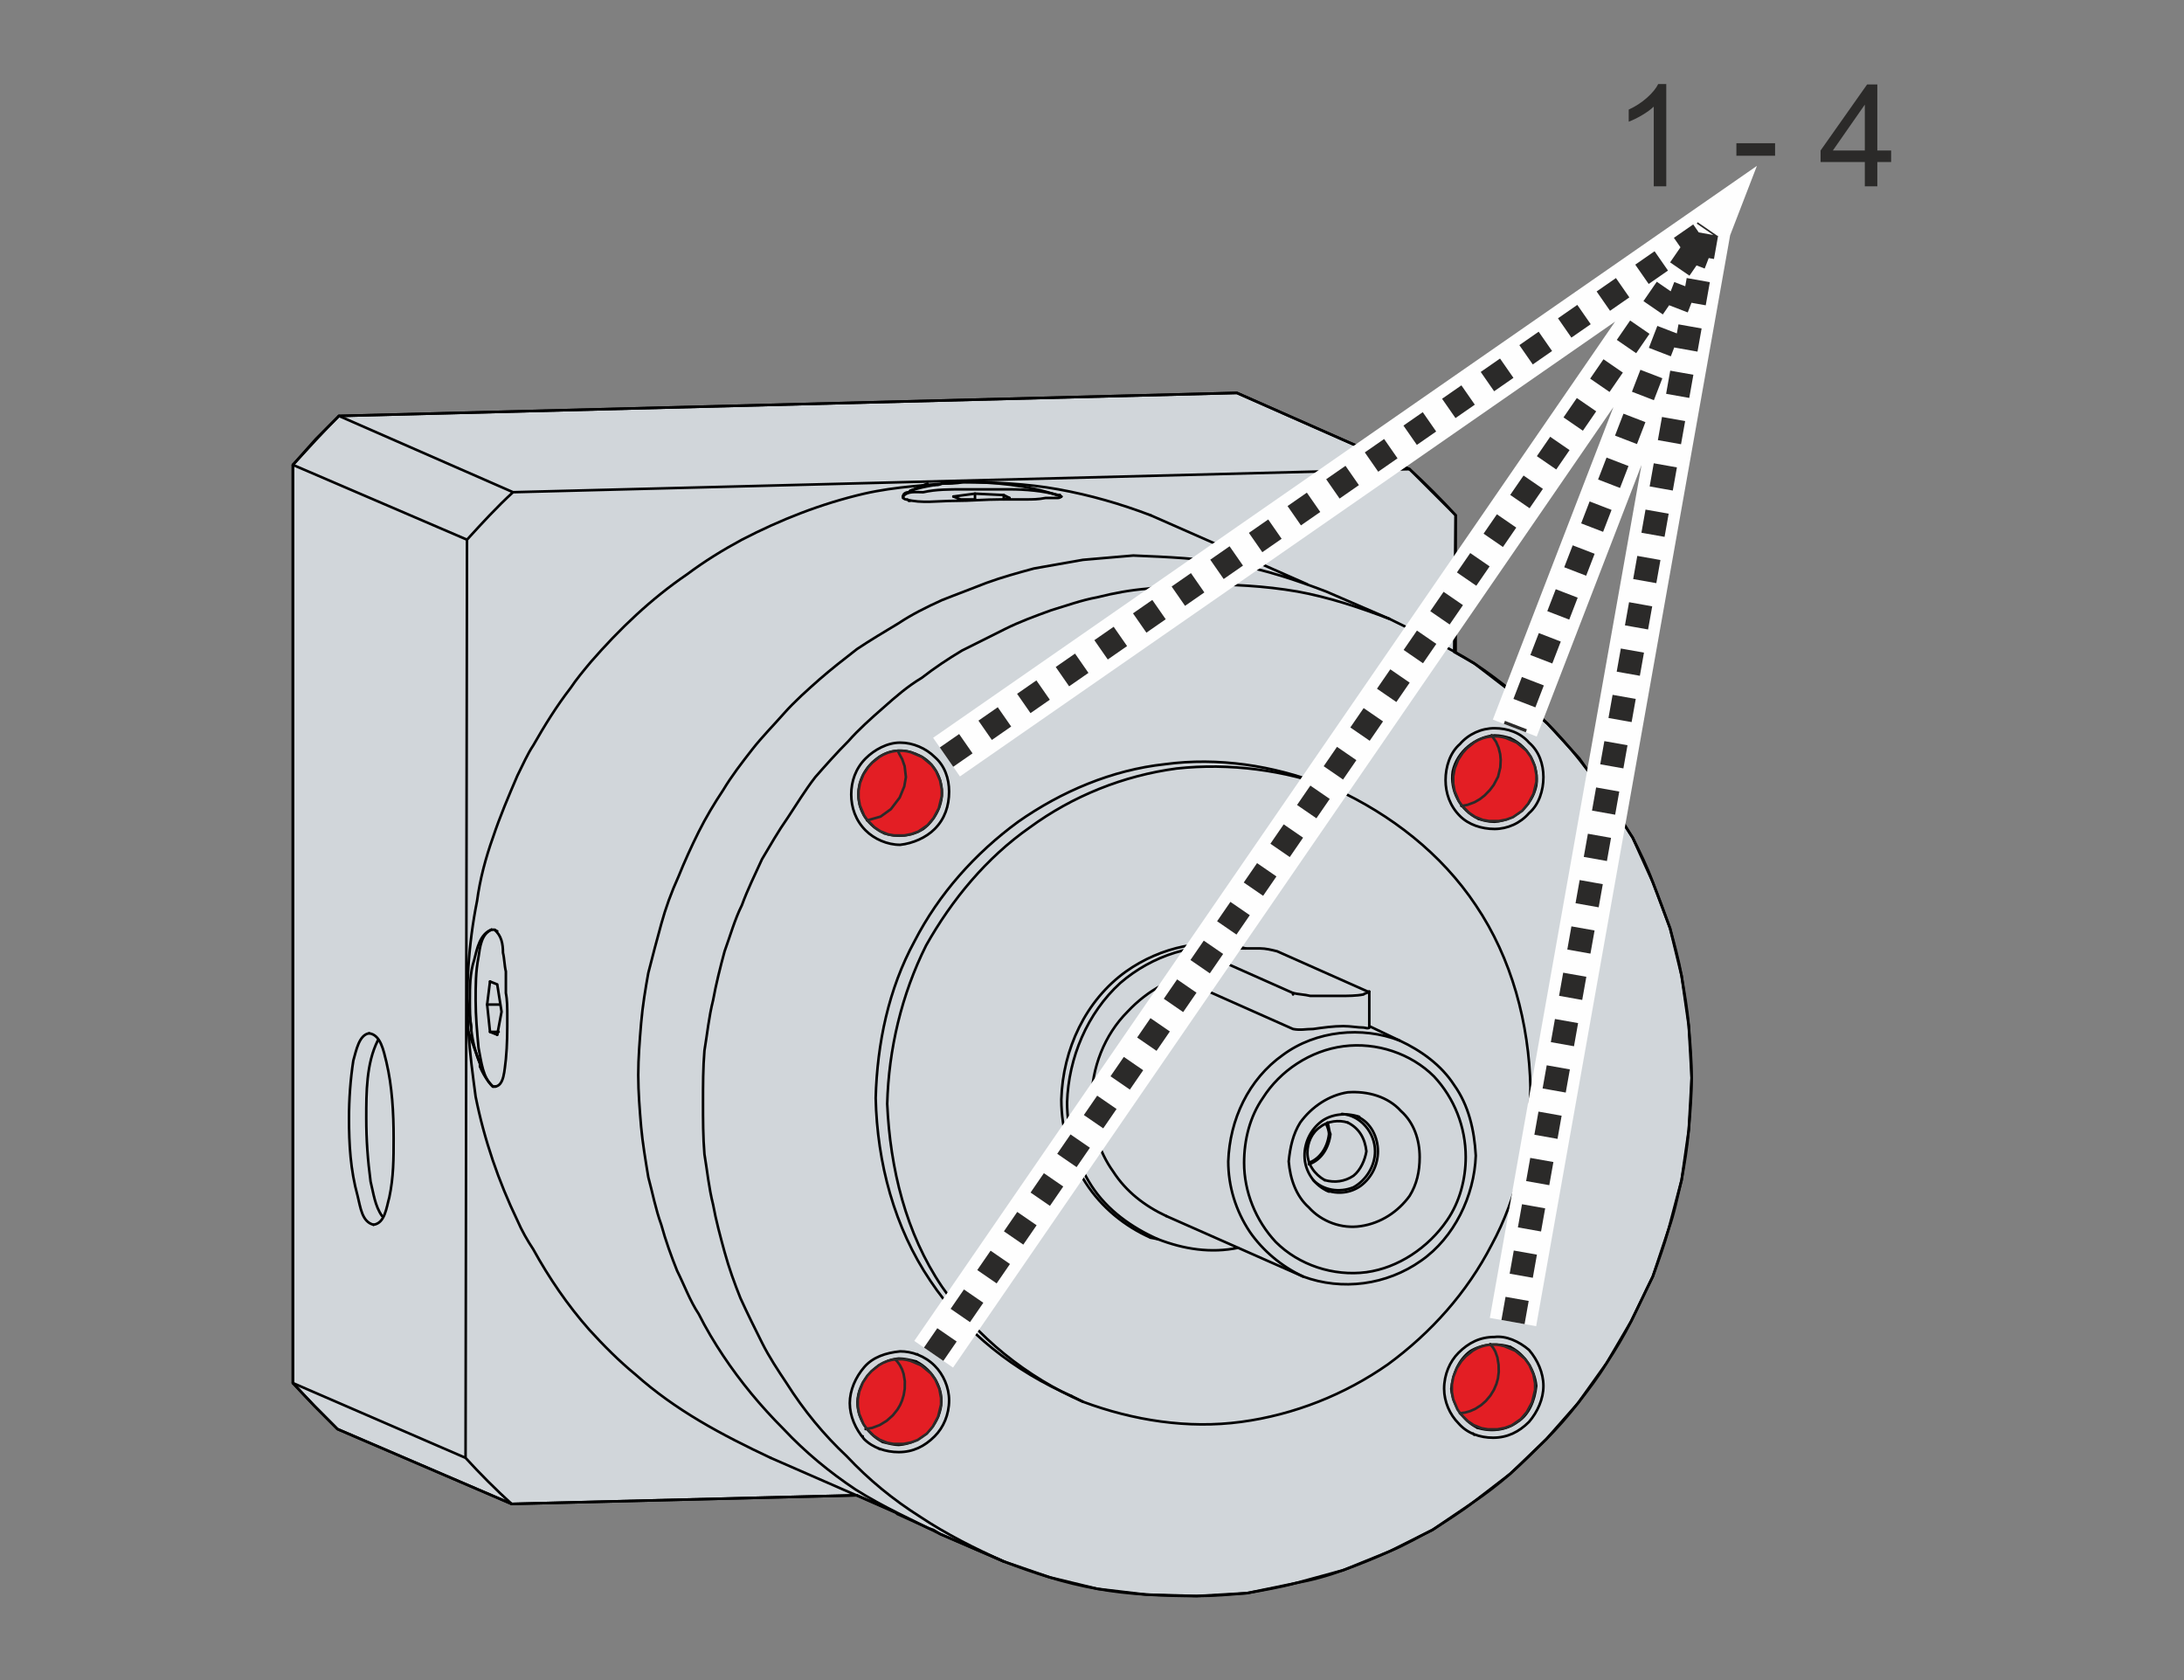 <?xml version="1.0" encoding="UTF-8"?>
<!DOCTYPE svg PUBLIC "-//W3C//DTD SVG 1.1//EN" "http://www.w3.org/Graphics/SVG/1.1/DTD/svg11.dtd">
<!-- Creator: Corel DESIGNER 2018 (64 Bit) -->
<svg xmlns="http://www.w3.org/2000/svg" xml:space="preserve" width="65mm" height="50mm" version="1.1" style="shape-rendering:geometricPrecision; text-rendering:geometricPrecision; image-rendering:optimizeQuality; fill-rule:evenodd; clip-rule:evenodd"
viewBox="0 0 6500 5000"
 xmlns:xlink="http://www.w3.org/1999/xlink">
 <rect x="0" y="0" width="6500" height="5000" fill="#808080" stroke="none"/>
 <defs>
  <style type="text/css">
   <![CDATA[
    .str2 {stroke:#FEFEFE;stroke-width:140;stroke-miterlimit:22.926}
    .str1 {stroke:#2B2A29;stroke-width:7.62;stroke-linecap:round;stroke-linejoin:round;stroke-miterlimit:22.926}
    .str0 {stroke:black;stroke-width:7.62;stroke-linecap:round;stroke-linejoin:round;stroke-miterlimit:22.926}
    .str3 {stroke:#2B2A29;stroke-width:69.99;stroke-miterlimit:22.926;stroke-dasharray:69.99 69.99}
    .fil1 {fill:none}
    .fil2 {fill:#E31E24}
    .fil0 {fill:#D1D6DA}
    .fil3 {fill:#2B2A29;fill-rule:nonzero}
   ]]>
  </style>
 </defs>
 <g id="Ebene_x0020_1">
  <g id="_1412178691232">
   <g id="Projekt_Getriebe-7.svg">
    <g id="outline">
     <g>
      <polygon id="MB_PLE_MASTER" class="fil0 str0" points="3681.23,1169.36 1008.7,1237.88 1008.7,1237.88 940.17,1306.4 940.17,1306.4 871.65,1383.49 871.65,1383.49 871.65,1383.49 871.65,4115.99 871.65,4115.99 935.89,4184.51 935.89,4184.51 1004.42,4253.05 1004.42,4253.05 1522.65,4475.75 1522.65,4475.75 1522.65,4475.75 2550.55,4450.05 2550.55,4450.05 2550.55,4450.05 2666.19,4501.45 2666.19,4501.45 2666.19,4501.45 2670.46,4505.73 2670.46,4505.73 2764.7,4548.56 2764.7,4548.56 2777.54,4552.85 2777.54,4552.85 2798.96,4565.69 2798.96,4565.69 2987.4,4647.07 2987.4,4647.07 2987.4,4647.07 3124.45,4694.19 3124.45,4694.19 3124.45,4694.19 3265.79,4728.45 3265.79,4728.45 3265.79,4728.45 3411.41,4745.58 3411.41,4745.58 3411.41,4745.58 3561.31,4749.86 3561.31,4749.86 3561.31,4749.86 3711.21,4741.29 3711.21,4741.29 3711.21,4741.29 3856.83,4711.32 3856.83,4711.32 3856.83,4711.32 3998.16,4672.77 3998.16,4672.77 3998.16,4672.77 4135.21,4617.09 4135.21,4617.09 4135.21,4617.09 4263.71,4552.85 4263.71,4552.85 4263.71,4552.85 4383.62,4471.47 4383.62,4471.47 4383.62,4471.47 4494.98,4385.82 4494.98,4385.82 4494.98,4385.82 4602.05,4283.02 4602.05,4283.02 4602.05,4283.02 4696.27,4175.96 4696.27,4175.96 4696.27,4175.96 4781.94,4056.03 4781.94,4056.03 4781.94,4056.03 4854.74,3931.82 4854.74,3931.82 4854.74,3931.82 4918.99,3799.05 4918.99,3799.05 4918.99,3799.05 4966.1,3657.71 4966.1,3657.71 4966.1,3657.71 5004.64,3512.1 5004.64,3512.1 5004.64,3512.1 5026.06,3362.2 5026.06,3362.2 5026.06,3362.2 5034.63,3208.02 5034.63,3208.02 5034.63,3208.02 5026.06,3053.83 5026.06,3053.83 5026.06,3053.83 5004.64,2903.93 5004.64,2903.93 5004.64,2903.93 4970.38,2762.59 4970.38,2762.59 4970.38,2762.59 4918.99,2625.54 4918.99,2625.54 4918.99,2625.54 4859.03,2492.77 4859.03,2492.77 4859.03,2492.77 4781.94,2372.85 4781.94,2372.85 4781.94,2372.85 4700.56,2257.21 4700.56,2257.21 4700.56,2257.21 4606.34,2154.42 4606.34,2154.42 4606.34,2154.42 4499.26,2060.19 4499.26,2060.19 4499.26,2060.19 4387.91,1974.54 4387.91,1974.54 4387.91,1974.54 4327.94,1940.28 4327.94,1940.28 4327.94,1940.28 4332.23,1533.4 4332.23,1533.4 4332.23,1533.4 4263.71,1464.87 4263.71,1464.87 4195.17,1396.35 4195.17,1396.35 4195.17,1396.35 3681.23,1169.36 3681.23,1169.36 "/>
     </g>
    </g>
    <g id="_Root">
     <g id="MB_PLE_MASTER_0">
      <g id="_G43">
       <g id="_S297">
        <g>
         <path class="fil1 str0" d="M871.65 4115.99l513.94 222.71c42.84,47.12 89.94,94.22 137.06,137.05m2612.56 -2633.98c-89.93,-34.27 -179.87,-64.24 -274.09,-81.38 -98.51,-17.13 -197.02,-21.41 -295.53,-21.41 -51.39,4.28 -102.79,4.28 -149.9,12.84 -51.4,4.29 -98.5,12.86 -149.9,25.71 -47.11,8.57 -94.23,25.7 -137.05,38.54 -47.12,17.13 -94.22,34.26 -137.05,55.68 -42.84,21.41 -85.67,42.83 -128.5,64.25 -42.82,25.68 -81.36,51.39 -119.91,81.37 -42.83,25.69 -77.09,55.68 -115.64,89.94 -34.27,29.97 -72.82,64.25 -102.79,98.51 -34.26,34.26 -68.52,72.8 -98.51,107.07 -29.98,38.54 -55.68,81.37 -81.38,119.92 -29.97,42.83 -51.39,81.38 -77.09,124.21 -21.42,47.1 -42.82,89.94 -59.96,137.04 -21.41,42.83 -34.26,89.95 -51.39,137.05 -12.85,47.12 -25.71,98.51 -34.26,145.63 -12.85,51.39 -17.13,98.51 -25.71,149.9 -4.28,51.39 -4.28,102.79 -4.28,154.18 0,51.39 0,102.8 4.28,154.19 8.58,51.39 12.86,98.51 25.71,149.9 8.55,47.11 21.41,94.22 34.26,141.34 12.84,47.1 29.98,94.22 47.11,137.05 21.42,47.11 42.82,89.94 64.24,132.77 21.41,42.83 47.12,81.38 72.82,119.92 51.39,81.37 111.35,154.19 179.87,218.42 64.25,68.54 137.06,128.5 218.43,179.89 77.1,51.39 162.75,94.22 248.41,132.77m985.07 -2299.92c-149.9,-55.68 -312.66,-77.1 -471.13,-59.95 -158.45,21.4 -308.36,81.36 -436.85,175.58 -128.48,89.95 -231.27,214.15 -308.37,351.2 -72.8,145.63 -111.35,308.37 -115.63,471.13 8.57,192.73 55.67,385.46 162.75,543.93 102.78,149.9 252.68,269.82 419.72,342.63m-496.81 -119.92c51.39,25.7 85.65,85.66 72.81,141.34 -12.86,59.96 -64.25,102.78 -124.21,107.06 -12.85,0 -29.98,-4.28 -47.11,-8.56m1537.56 -1194.93c-111.35,-42.83 -248.41,-29.98 -346.92,42.82 -102.79,72.82 -158.47,192.73 -162.75,316.94 0,72.81 21.41,145.62 64.25,209.86 38.54,55.68 94.22,102.8 158.47,132.77m68.52 -453.98c4.28,8.56 8.57,21.42 8.57,29.98 -4.29,38.54 -25.7,72.8 -59.96,85.66m466.84 -17.13c0,-89.95 -34.28,-175.6 -94.24,-239.85 -68.52,-68.52 -171.31,-102.79 -269.82,-89.94 -98.5,12.85 -188.45,72.81 -239.84,154.19 -38.54,55.68 -55.67,124.2 -55.67,192.73 0,85.65 34.26,171.31 94.22,235.55 68.52,68.53 171.31,102.79 269.82,89.95 94.22,-12.86 184.16,-72.81 239.84,-154.19 38.54,-55.67 55.69,-124.21 55.69,-188.44m-137.06 0c0,42.82 -8.57,81.36 -29.99,115.64 -34.26,47.1 -85.65,81.36 -145.61,89.93 -55.67,8.56 -115.64,-12.84 -154.18,-55.67 -38.55,-34.26 -55.68,-85.67 -59.97,-137.06 4.29,-42.83 12.85,-81.37 34.27,-115.63 34.26,-47.12 85.66,-81.38 141.34,-89.94 59.96,-4.29 119.92,12.84 158.47,55.68 38.54,34.26 55.67,85.65 55.67,137.05m269.82 565.33c42.82,21.42 72.81,68.54 77.1,115.64 -4.29,42.83 -21.42,85.67 -55.68,107.08 -34.27,25.69 -81.38,29.98 -119.92,17.13m98.5 -2051.51c55.68,25.7 85.66,85.66 77.1,141.34 -12.86,59.96 -64.25,102.79 -124.21,107.06 -17.13,0 -34.26,-4.27 -47.11,-8.56m-1674.61 -192.73c47.1,17.13 77.09,64.24 77.09,115.64 0,38.55 -21.41,81.38 -55.69,107.07 -34.26,21.42 -77.09,25.7 -115.64,12.86m1379.11 860.86c34.26,17.13 51.39,47.1 55.67,85.65 -4.28,25.7 -17.13,55.69 -38.54,72.82 -25.71,17.13 -55.68,21.41 -85.67,12.84m-2830.99 132.77c-34.26,-8.56 -38.55,-51.39 -47.11,-85.65 -21.42,-77.09 -25.7,-154.19 -25.7,-231.28 0,-55.69 4.28,-115.64 12.84,-171.33 8.57,-29.97 17.15,-77.09 47.12,-81.36m2582.59 -252.69c-124.21,-21.42 -252.69,21.41 -346.91,102.78 -98.51,89.95 -154.19,222.71 -158.47,355.48 0,85.67 25.7,175.6 72.8,248.41 47.12,72.81 119.93,124.21 197.02,158.47m629.58 -736.66c-4.27,4.28 -12.84,4.28 -17.13,8.57 -21.42,4.27 -47.1,4.27 -68.52,4.27 -29.99,0 -59.96,0 -89.94,0 -17.14,-4.27 -34.27,-4.27 -51.4,-8.56l-269.82 -119.92 -4.29 0m-419.72 -1361.96c0,4.29 4.29,4.29 4.29,4.29m-355.48 -38.55c21.4,0 42.82,0 64.24,-4.28 94.22,0 188.44,8.55 278.39,38.54m-1743.15 1584.68c-4.28,-25.7 -4.28,-55.69 -4.28,-81.38 0,-38.55 0,-81.38 12.86,-119.92 8.55,-34.26 17.13,-77.1 51.39,-89.94m-34.26 398.31c-12.85,-29.98 -21.42,-64.25 -25.71,-98.51m64.25 167.03c-17.13,-17.13 -29.99,-38.55 -38.54,-59.95m1280.58 -1713.17c25.7,-8.56 47.11,-12.85 72.82,-17.14m-94.23 34.28c0,-8.57 8.56,-12.86 17.13,-12.86m1490.44 -68.52l-2668.24 68.52c-47.11,42.83 -94.22,94.22 -137.05,141.34l-4.29 2732.49m1451.91 -2860.97l64.24 -8.57 85.66 4.28 17.13 8.56m-1524.71 1597.52l-21.42 -8.56 -8.56 -81.38 8.56 -68.52m-449.7 -1683.18l518.23 226.99m-655.28 -81.38l518.23 222.72"/>
        </g>
        <g>
         <path class="fil1 str0" d="M2901.74 1469.16l0 17.13m85.66 0l0 -12.85m946.52 860.86c-145.62,-55.68 -308.37,-81.38 -466.84,-59.96 -158.47,17.13 -308.36,81.38 -436.85,171.31 -128.49,94.23 -235.56,214.15 -308.37,355.49 -77.09,141.34 -111.35,304.08 -115.64,466.84 4.29,192.73 55.68,385.46 162.75,543.92 102.79,154.18 252.69,269.82 419.73,342.64m235.55 -2621.14c-89.93,-34.27 -179.87,-59.96 -274.09,-77.09 -94.24,-17.13 -192.73,-21.41 -291.24,-21.41 -94.22,8.55 -192.73,12.84 -286.96,34.26 -128.49,29.97 -248.41,77.09 -364.05,137.05 -55.68,29.98 -111.36,64.25 -162.75,102.79 -107.08,72.81 -201.3,162.75 -286.95,261.26 -21.42,25.7 -42.83,51.39 -59.96,77.09 -42.83,55.67 -77.09,111.35 -111.35,171.31 -17.13,25.7 -29.99,55.68 -47.12,89.94 -25.7,59.96 -51.39,119.92 -72.81,184.17 -21.41,59.96 -38.54,124.2 -47.12,188.45 -25.68,128.48 -34.26,261.26 -25.68,389.74 4.27,64.25 12.84,128.49 21.41,192.73 25.69,128.49 68.52,252.7 124.2,368.33 12.84,29.98 29.99,59.97 47.12,85.66 47.1,85.66 102.78,167.04 167.02,239.84 42.84,47.11 89.94,94.23 137.06,132.77 119.92,107.07 256.98,179.89 402.59,248.41m1284.87 -1443.34c-85.65,8.57 -162.75,51.39 -222.71,115.64 -68.53,68.52 -107.08,167.03 -107.08,265.54 0,77.09 21.42,149.9 64.25,209.86 38.55,59.96 94.22,102.79 158.47,132.77m479.68 -278.38c4.29,12.84 4.29,25.7 8.56,34.26 -4.27,38.54 -25.69,77.09 -64.23,89.93m539.64 535.38c21.42,21.41 25.69,51.39 25.69,77.09 0,64.23 -51.39,124.19 -115.64,128.48m-304.08 -882.27c38.55,17.13 59.96,59.96 59.96,102.78 0,38.54 -17.13,77.09 -51.39,102.79 -29.99,21.42 -68.53,25.7 -102.79,12.85m-1276.31 -1306.29c17.14,21.42 25.7,47.12 25.7,77.1 -4.28,59.96 -51.39,124.2 -115.64,128.49m1126.41 381.18c-119.92,-34.26 -252.69,-4.29 -355.48,68.52 -119.93,85.66 -188.45,231.27 -192.73,381.17 0,89.95 25.7,175.6 72.8,248.42 47.12,72.81 115.64,128.48 192.73,162.74m-758.06 364.05c29.97,29.99 34.26,81.38 17.13,124.21 -17.13,42.83 -59.96,77.09 -107.08,81.38m1863.07 -2064.36c29.97,34.26 34.26,85.65 17.13,128.48 -21.42,42.83 -59.96,77.09 -107.08,81.38m-3212.17 1220.62c-21.42,-29.98 -25.7,-68.52 -34.26,-102.78 -8.57,-64.25 -12.86,-124.21 -12.86,-188.45 0,-77.09 0,-162.75 34.27,-231.28m2950.91 -38.54c-4.27,4.27 -12.84,0 -17.13,0 -17.13,0 -38.55,-4.29 -59.96,-4.29 -29.98,0 -59.95,4.29 -89.94,8.56 -21.41,0 -38.54,4.29 -59.96,0l-269.82 -119.91 -4.29 0m-2111.46 -175.6c-29.98,12.84 -34.26,51.39 -38.55,81.37 -8.56,42.83 -8.56,85.66 -8.56,128.49 0,47.11 4.27,94.22 8.56,141.33 8.57,42.83 12.84,89.95 42.83,115.64m1220.63 -1751.71c0,-4.27 0,-4.27 0,-4.27 12.85,-17.14 38.55,-12.86 59.95,-12.86 38.55,-8.56 77.09,-8.56 119.93,-8.56 42.83,0 89.95,0 137.05,0 47.12,0 98.51,4.28 145.63,17.13m-1674.63 1760.27c0,0 -4.27,0 -4.27,0m1687.46 -1755.98c-4.29,0 -4.29,0 -8.56,-4.29m-1700.32 1516.14l38.55 0m-4.29 81.38l-25.7 0"/>
        </g>
        <g>
         <path class="fil1 str0" d="M3471.37 3619.17l406.88 179.88c115.64,42.83 248.4,25.7 351.19,-47.1 98.5,-68.54 158.47,-192.73 162.75,-312.66 -4.28,-77.09 -21.42,-149.9 -64.25,-209.86 -38.54,-59.96 -98.5,-102.79 -162.74,-132.77l-89.95 -42.83m0 4.29l0 -107.08 -4.27 0 -269.83 -119.93c-17.13,-4.27 -34.27,-8.55 -51.4,-8.55 -29.97,0 -59.96,0 -85.65,0 -25.7,0 -47.12,0 -72.81,4.28 -4.28,0 -12.85,0 -17.14,8.56l4.29 102.79m0 -102.79l-4.29 107.08m-12.84 1807.38c51.39,0 98.5,-4.28 149.9,-8.57 47.11,-8.56 98.5,-17.13 145.62,-29.97 47.11,-8.58 94.22,-21.42 141.33,-38.55 47.12,-17.13 89.95,-34.26 137.05,-55.68 42.83,-17.13 85.67,-42.83 128.5,-64.24 38.54,-25.71 81.36,-51.4 119.91,-81.38 38.55,-25.69 77.09,-55.68 111.36,-85.65 38.55,-34.28 72.81,-68.54 107.07,-102.8 34.26,-34.26 64.25,-68.52 94.22,-107.06 29.99,-38.55 59.97,-77.1 85.67,-119.93 25.69,-38.54 51.39,-81.38 72.8,-124.21 21.42,-42.83 42.84,-89.94 64.25,-132.77 17.13,-47.1 34.26,-94.22 47.11,-141.34 17.13,-47.1 25.7,-94.22 38.54,-145.61 8.57,-47.12 17.13,-98.51 21.42,-149.9 4.28,-51.4 8.57,-102.79 8.57,-154.18 0,-51.41 -4.29,-102.8 -8.57,-154.19 -4.29,-51.4 -12.85,-98.51 -21.42,-149.9 -8.56,-47.11 -21.41,-94.23 -34.26,-141.34 -17.13,-47.11 -34.26,-94.22 -51.39,-137.05 -17.13,-47.12 -38.54,-89.94 -59.96,-132.77 -25.7,-38.55 -47.12,-81.38 -77.09,-119.92 -51.41,-77.1 -111.36,-154.19 -175.6,-218.43 -68.54,-68.53 -141.34,-128.49 -218.43,-179.88 -81.38,-51.4 -167.03,-89.95 -252.7,-132.77l-188.44 -81.38c-89.94,-34.26 -179.89,-64.24 -274.11,-81.37 -98.51,-17.13 -197,-21.42 -299.8,-25.7 -47.12,4.28 -98.51,8.57 -149.9,12.85 -47.11,8.56 -98.51,17.13 -145.62,25.69 -47.11,12.86 -94.23,25.7 -141.33,42.83 -42.83,17.13 -89.95,34.26 -132.77,51.41 -47.12,21.4 -89.95,42.82 -128.49,68.52 -42.84,25.7 -85.66,51.39 -124.2,77.09 -38.55,29.97 -77.09,59.96 -111.37,89.94 -38.54,34.27 -72.8,64.24 -107.06,102.79 -29.98,34.26 -64.25,68.52 -94.23,107.07 -29.98,38.54 -59.96,77.09 -85.66,119.92 -25.69,38.55 -51.39,81.38 -72.81,124.21 -21.41,42.83 -42.83,89.94 -59.96,132.77 -21.41,47.1 -38.54,94.22 -51.39,141.34 -12.84,47.1 -25.7,94.22 -38.54,145.61 -8.58,47.12 -17.14,98.51 -21.42,149.9 -4.29,51.4 -8.57,102.79 -8.57,154.19 0,51.4 4.28,102.79 8.57,154.18 4.28,47.12 12.84,98.51 21.42,149.9 12.84,47.12 21.41,94.23 38.54,141.34 12.85,47.12 29.98,94.22 47.11,137.05 21.41,42.83 38.54,89.94 64.24,128.49 21.42,42.83 47.12,85.66 72.81,124.21 51.4,77.09 111.37,149.89 179.89,218.43 64.24,68.52 137.05,128.48 214.14,179.87 81.38,51.4 167.03,89.95 252.7,132.77l188.44 81.38c89.94,34.26 179.89,64.25 278.39,81.38 94.23,17.13 197.01,21.41 295.52,21.41m-372.61 -595.32l34.26 17.13c149.9,55.68 312.65,81.38 471.12,59.96 158.47,-21.41 308.36,-81.38 436.86,-171.31 128.48,-94.24 235.55,-214.15 308.37,-355.49 77.09,-141.34 111.35,-304.08 115.64,-466.84 -4.29,-192.73 -55.69,-385.46 -162.76,-543.93 -102.79,-154.18 -252.69,-269.82 -419.72,-346.91l-38.55 -12.85m-509.67 1349.11l21.42 4.29c77.09,29.98 158.47,42.83 239.85,25.7m-826.6 -2278.5l-55.68 4.28c-8.57,4.27 -12.86,4.27 -21.41,4.27m-488.26 2895.25l372.62 162.75m-1272.02 -1430.49l34.26 94.23 0 8.57m-38.55 -201.31l12.84 85.67 0 8.56m1357.69 -1627.5l-51.4 21.41 -4.28 4.28m1186.36 274.11l-466.84 -205.58m-796.61 2758.19c-51.4,-25.7 -85.66,-85.66 -72.82,-141.34 12.86,-55.67 64.25,-102.79 119.93,-107.08 17.13,0 34.26,4.29 51.4,8.58m1229.19 -505.39c-42.83,-17.13 -72.82,-59.96 -72.82,-107.07 0,-38.54 17.14,-77.09 51.4,-102.79 29.98,-21.42 72.81,-25.7 111.36,-12.84m351.2 925.1c-42.84,-21.41 -72.81,-68.53 -77.1,-115.64 4.29,-42.83 21.42,-85.66 55.68,-111.35 34.26,-21.41 81.38,-25.7 119.92,-12.86m-94.22 -1571.82c-55.69,-25.7 -85.66,-85.66 -77.09,-141.34 12.84,-59.96 68.52,-102.79 124.2,-107.06 17.13,0 34.26,4.27 47.11,8.56m-1863.07 282.68c-47.1,-21.42 -77.09,-64.25 -77.09,-115.64 0,-42.83 21.42,-81.38 55.69,-107.08 34.26,-25.7 77.09,-29.98 115.64,-12.85m1216.33 1267.74c-29.97,-17.13 -51.39,-47.12 -51.39,-81.38 0,-29.97 12.85,-59.96 38.55,-77.09 21.41,-17.13 55.67,-21.42 81.38,-12.84m-2912.38 -265.54c34.26,4.27 42.83,51.39 51.39,85.65 17.13,72.81 21.42,149.9 21.42,226.99 0,59.96 0,115.64 -12.85,175.6 -8.57,29.99 -12.84,77.09 -47.11,81.38m2047.23 -2167.14c-4.29,4.27 -8.56,4.27 -12.85,4.27 -12.86,0 -21.42,0 -34.26,0 -21.42,4.29 -38.55,4.29 -59.96,4.29 -25.7,0 -47.12,0 -72.82,0 -47.11,0 -89.94,4.28 -137.04,4.28 -51.41,0 -98.51,8.56 -145.63,-4.28 -4.28,0 -8.56,-4.29 -8.56,-8.56m458.27 -4.29l4.29 0 4.27 0m-1691.74 1293.44c4.28,0 4.28,0 8.57,0 21.41,17.13 25.69,42.82 25.69,68.52 4.28,17.13 4.28,38.55 8.57,55.68 0,21.41 0,42.83 0,64.24 4.28,21.42 4.28,47.11 4.28,68.53 0,42.83 0,85.66 -4.28,128.49 -4.29,29.98 -4.29,81.37 -34.26,81.37l-4.29 0m1233.48 -1747.42c0,0 -4.29,0 -4.29,0m12.85 4.28l0 0 -4.28 0m-1224.91 1280.58c-4.29,0 -4.29,-4.27 -8.56,-4.27m2860.97 -826.6l0 -406.88c-42.83,-47.11 -89.94,-94.22 -137.06,-137.05l-513.94 -226.99 -2672.53 68.52c-47.11,47.12 -89.94,94.22 -137.05,145.61l0 2732.5c42.83,47.11 85.65,89.94 132.77,137.06l518.23 222.7 1027.9 -25.7m351.19 -2963.76l-42.82 0 -21.42 -8.56 0 0m167.03 4.27l0 0 -21.42 4.29m-1503.29 1593.23l0 0 12.85 -68.52 -12.85 -81.38 -21.42 -8.56 0 0m2389.86 38.55l0 0m0 -4.29l0 4.29"/>
        </g>
       </g>
      </g>
      <g id="_G38">
       <g id="_S304">
        <g>
         <path class="fil1 str0" d="M2567.68 4274.45l0 0 0 0m42.83 34.27l8.56 4.28m111.35 -282.67l-4.27 0m-47.12 -8.56c34.26,0 72.81,12.85 102.8,42.82 25.68,25.7 42.81,64.25 42.81,102.79 0,42.84 -17.13,81.38 -42.81,107.07 -29.99,29.99 -64.25,47.12 -107.08,47.12 -38.55,0 -77.1,-12.85 -102.79,-38.55 -25.7,-29.97 -42.83,-68.52 -42.83,-107.06 0,-38.55 17.13,-77.1 42.83,-107.08 25.69,-29.98 64.24,-42.84 107.07,-47.11"/>
        </g>
       </g>
      </g>
      <g id="_G39">
       <g id="_S303">
        <g>
         <path class="fil1 str0" d="M4447.87 3978.94l0 0m-64.25 286.95l4.29 4.29m-89.94 -137.06c0,-42.83 17.13,-81.37 42.83,-107.08 29.97,-29.97 64.24,-47.1 107.07,-47.1 34.26,-4.29 72.8,12.84 102.79,38.55 25.69,29.97 42.83,68.52 42.83,107.06 0,38.55 -17.14,77.09 -42.83,107.08 -29.99,29.98 -64.25,47.11 -107.08,47.11 -38.54,0 -77.09,-12.85 -102.78,-42.83 -25.7,-25.69 -42.83,-64.24 -42.83,-102.79"/>
        </g>
       </g>
      </g>
      <g id="_G40">
       <g id="_S302">
        <g>
         <path class="fil1 str0" d="M4447.87 2467.07c-38.55,0 -77.1,-12.85 -102.8,-38.55 -29.97,-29.97 -42.82,-68.52 -42.82,-107.06 0,-38.55 12.85,-81.38 42.82,-107.08 25.7,-29.98 64.25,-47.11 102.8,-47.11 38.54,0 77.09,12.85 102.79,42.83 29.98,25.69 42.83,64.24 42.83,102.79 0,38.54 -12.85,81.37 -42.83,107.07 -25.7,29.98 -64.25,47.11 -102.79,47.11"/>
        </g>
       </g>
      </g>
      <g id="_G41">
       <g id="_S301">
        <g>
         <path class="fil1 str0" d="M2824.64 2355.72c0,42.83 -12.84,81.37 -42.81,111.35 -25.71,25.7 -64.25,42.83 -102.8,47.12 -38.54,0 -77.09,-17.13 -102.79,-42.83 -29.98,-29.98 -42.82,-68.53 -42.82,-107.07 0,-38.55 12.84,-77.09 42.82,-107.08 25.7,-25.7 64.25,-47.11 102.79,-47.11 38.55,0 77.09,17.13 102.8,42.82 29.97,25.7 42.81,64.25 42.81,102.8"/>
        </g>
       </g>
      </g>
      <g id="_G42">
       <g id="_S300">
        <g>
         <path class="fil1 str0" d="M3993.89 3315.08c55.67,4.29 98.5,55.68 98.5,111.36 0,42.83 -25.7,85.66 -64.24,107.08 -42.84,17.13 -89.94,8.56 -119.93,-21.42"/>
        </g>
       </g>
      </g>
     </g>
    </g>
   </g>
   <polygon class="fil2 str1" points="2671.98,2234.29 2688.08,2234.48 2699.39,2236.01 2711.23,2238.85 2743.81,2252.62 2772.59,2276.44 2786.26,2295.67 2797.86,2322.79 2802.82,2349.45 2802.82,2369.53 2794.06,2405.57 2778.33,2434.9 2760.62,2455.88 2733.02,2474.91 2713.21,2482.16 2691.2,2486.36 2661.55,2486.36 2643.35,2483.2 2620.2,2473.97 2602.44,2462.03 2581.7,2441.3 2571.83,2427.24 2559.07,2396.92 2555.28,2375.2 2555.28,2353.45 2559.42,2330.37 2569.89,2304.18 2583.4,2283.54 2595.82,2269.77 2617.81,2252.13 2630.15,2245.23 2643.56,2239.78 2654.79,2236.68 2666.54,2234.75 "/>
   <polygon class="fil2 str1" points="2669.84,4045.08 2685.94,4045.27 2697.25,4046.8 2709.09,4049.65 2741.68,4063.41 2770.45,4087.23 2784.12,4106.46 2795.73,4133.58 2800.68,4160.25 2800.68,4180.33 2791.93,4216.36 2776.19,4245.69 2758.48,4266.67 2730.88,4285.71 2711.07,4292.95 2689.06,4297.15 2659.41,4297.15 2641.21,4294 2618.06,4284.76 2600.3,4272.82 2579.56,4252.09 2569.69,4238.03 2556.93,4207.71 2553.15,4186 2553.15,4164.24 2557.29,4141.16 2567.75,4114.97 2581.26,4094.33 2593.68,4080.57 2615.67,4062.93 2628.02,4056.02 2641.42,4050.57 2652.65,4047.47 2664.4,4045.54 "/>
   <polygon class="fil2 str1" points="4437.84,4001.62 4453.94,4001.81 4465.25,4003.34 4477.09,4006.18 4509.67,4019.95 4538.45,4043.77 4552.12,4063 4563.72,4090.12 4568.68,4116.78 4568.68,4136.86 4559.92,4172.9 4544.19,4202.23 4526.48,4223.21 4498.88,4242.24 4479.07,4249.49 4457.06,4253.69 4427.41,4253.69 4409.21,4250.53 4386.06,4241.3 4368.3,4229.36 4347.56,4208.63 4337.69,4194.57 4324.93,4164.25 4321.14,4142.53 4321.14,4120.78 4325.28,4097.7 4335.75,4071.51 4349.26,4050.87 4361.68,4037.1 4383.67,4019.46 4396.02,4012.56 4409.42,4007.11 4420.65,4004.01 4432.4,4002.08 "/>
   <polygon class="fil2 str1" points="4441.88,2191.32 4457.98,2191.52 4469.3,2193.05 4481.13,2195.89 4513.72,2209.65 4542.49,2233.47 4556.16,2252.7 4567.77,2279.83 4572.72,2306.49 4572.72,2326.57 4563.97,2362.6 4548.23,2391.93 4530.52,2412.91 4502.92,2431.95 4483.11,2439.19 4461.1,2443.4 4431.45,2443.4 4413.25,2440.24 4390.1,2431 4372.34,2419.07 4351.61,2398.33 4341.73,2384.27 4328.98,2353.96 4325.19,2332.24 4325.19,2310.48 4329.33,2287.4 4339.79,2261.22 4353.3,2240.58 4365.72,2226.81 4387.71,2209.17 4400.06,2202.26 4413.46,2196.81 4424.69,2193.71 4436.44,2191.78 "/>
   <polyline class="fil1 str1" points="2581.7,2441.3 2620.65,2430.3 2651.39,2408.15 2677.65,2373.55 2691.32,2340.36 2696.16,2312.89 2692.4,2280.35 2685.02,2259.22 2677.3,2245.26 2671.98,2234.29 "/>
   <polyline class="fil1 str1" points="4439.31,2188.69 4452.63,2207.98 4460.18,2225.55 4464.78,2244.29 4466.38,2261.01 4465.22,2283.77 4458.56,2311.51 4445.37,2336.26 4434.1,2351.26 4418.66,2367.17 4404.4,2378.3 4389.2,2387.19 4367.86,2395.25 4351.61,2398.33 "/>
   <polyline class="fil1 str1" points="2579.56,4252.09 2595.64,4249.56 2618.37,4240.97 2639.08,4228.28 2657.18,4212.18 2671.04,4194.82 2678.89,4181.47 2684.9,4167.54 2689.64,4151.6 2692.73,4132.82 2692.99,4110.65 2689.41,4089.07 2684.7,4075.29 2678.41,4063.04 2671.08,4052.81 2664.4,4045.54 "/>
   <polyline class="fil1 str1" points="4347.05,4205.77 4360.63,4203.77 4375.72,4199.47 4390.38,4193 4407.85,4181.92 4422.04,4169.45 4435.58,4153.42 4446.14,4136.21 4453.68,4118.62 4458.2,4102.15 4460.59,4082.91 4460.12,4061.83 4456.62,4040.01 4450.48,4022.57 4443.99,4011.17 4436.37,4001.74 "/>
   <path class="fil1 str2" d="M2778.76 4030.33l2302.72 -3349.09m-578.49 3253.27l578.49 -3253.27m-2264.45 1572.01l2264.45 -1572.01 -573.2 1485.54"/>
   <path id="1" class="fil1 str3" d="M2778.76 4030.33l2302.72 -3349.09m-578.49 3253.27l578.49 -3253.27m-2264.45 1572.01l2264.45 -1572.01 -573.2 1485.54"/>
   <path class="fil3" d="M4959.13 554.52l-37.25 0 0 -237.21c-8.96,8.61 -20.75,17.15 -35.28,25.69 -14.54,8.53 -27.66,14.95 -39.23,19.19l0 -35.99c20.81,-9.73 39.02,-21.59 54.61,-35.56 15.59,-13.9 26.67,-27.37 33.16,-40.49l23.99 0 0 304.37z"/>
   <polygon id="1" class="fil3" points="5167.83,463.5 5167.83,426.25 5282.98,426.25 5282.98,463.5 "/>
   <path id="2" class="fil3" d="M5550.04 554.52l0 -72.39 -131.66 0 0 -34.29 138.43 -196.42 30.48 0 0 196.42 41.06 0 0 34.29 -41.06 0 0 72.39 -37.25 0zm0 -106.68l0 -136.38 -95.04 136.38 95.04 0z"/>
  </g>
 </g>
</svg>
